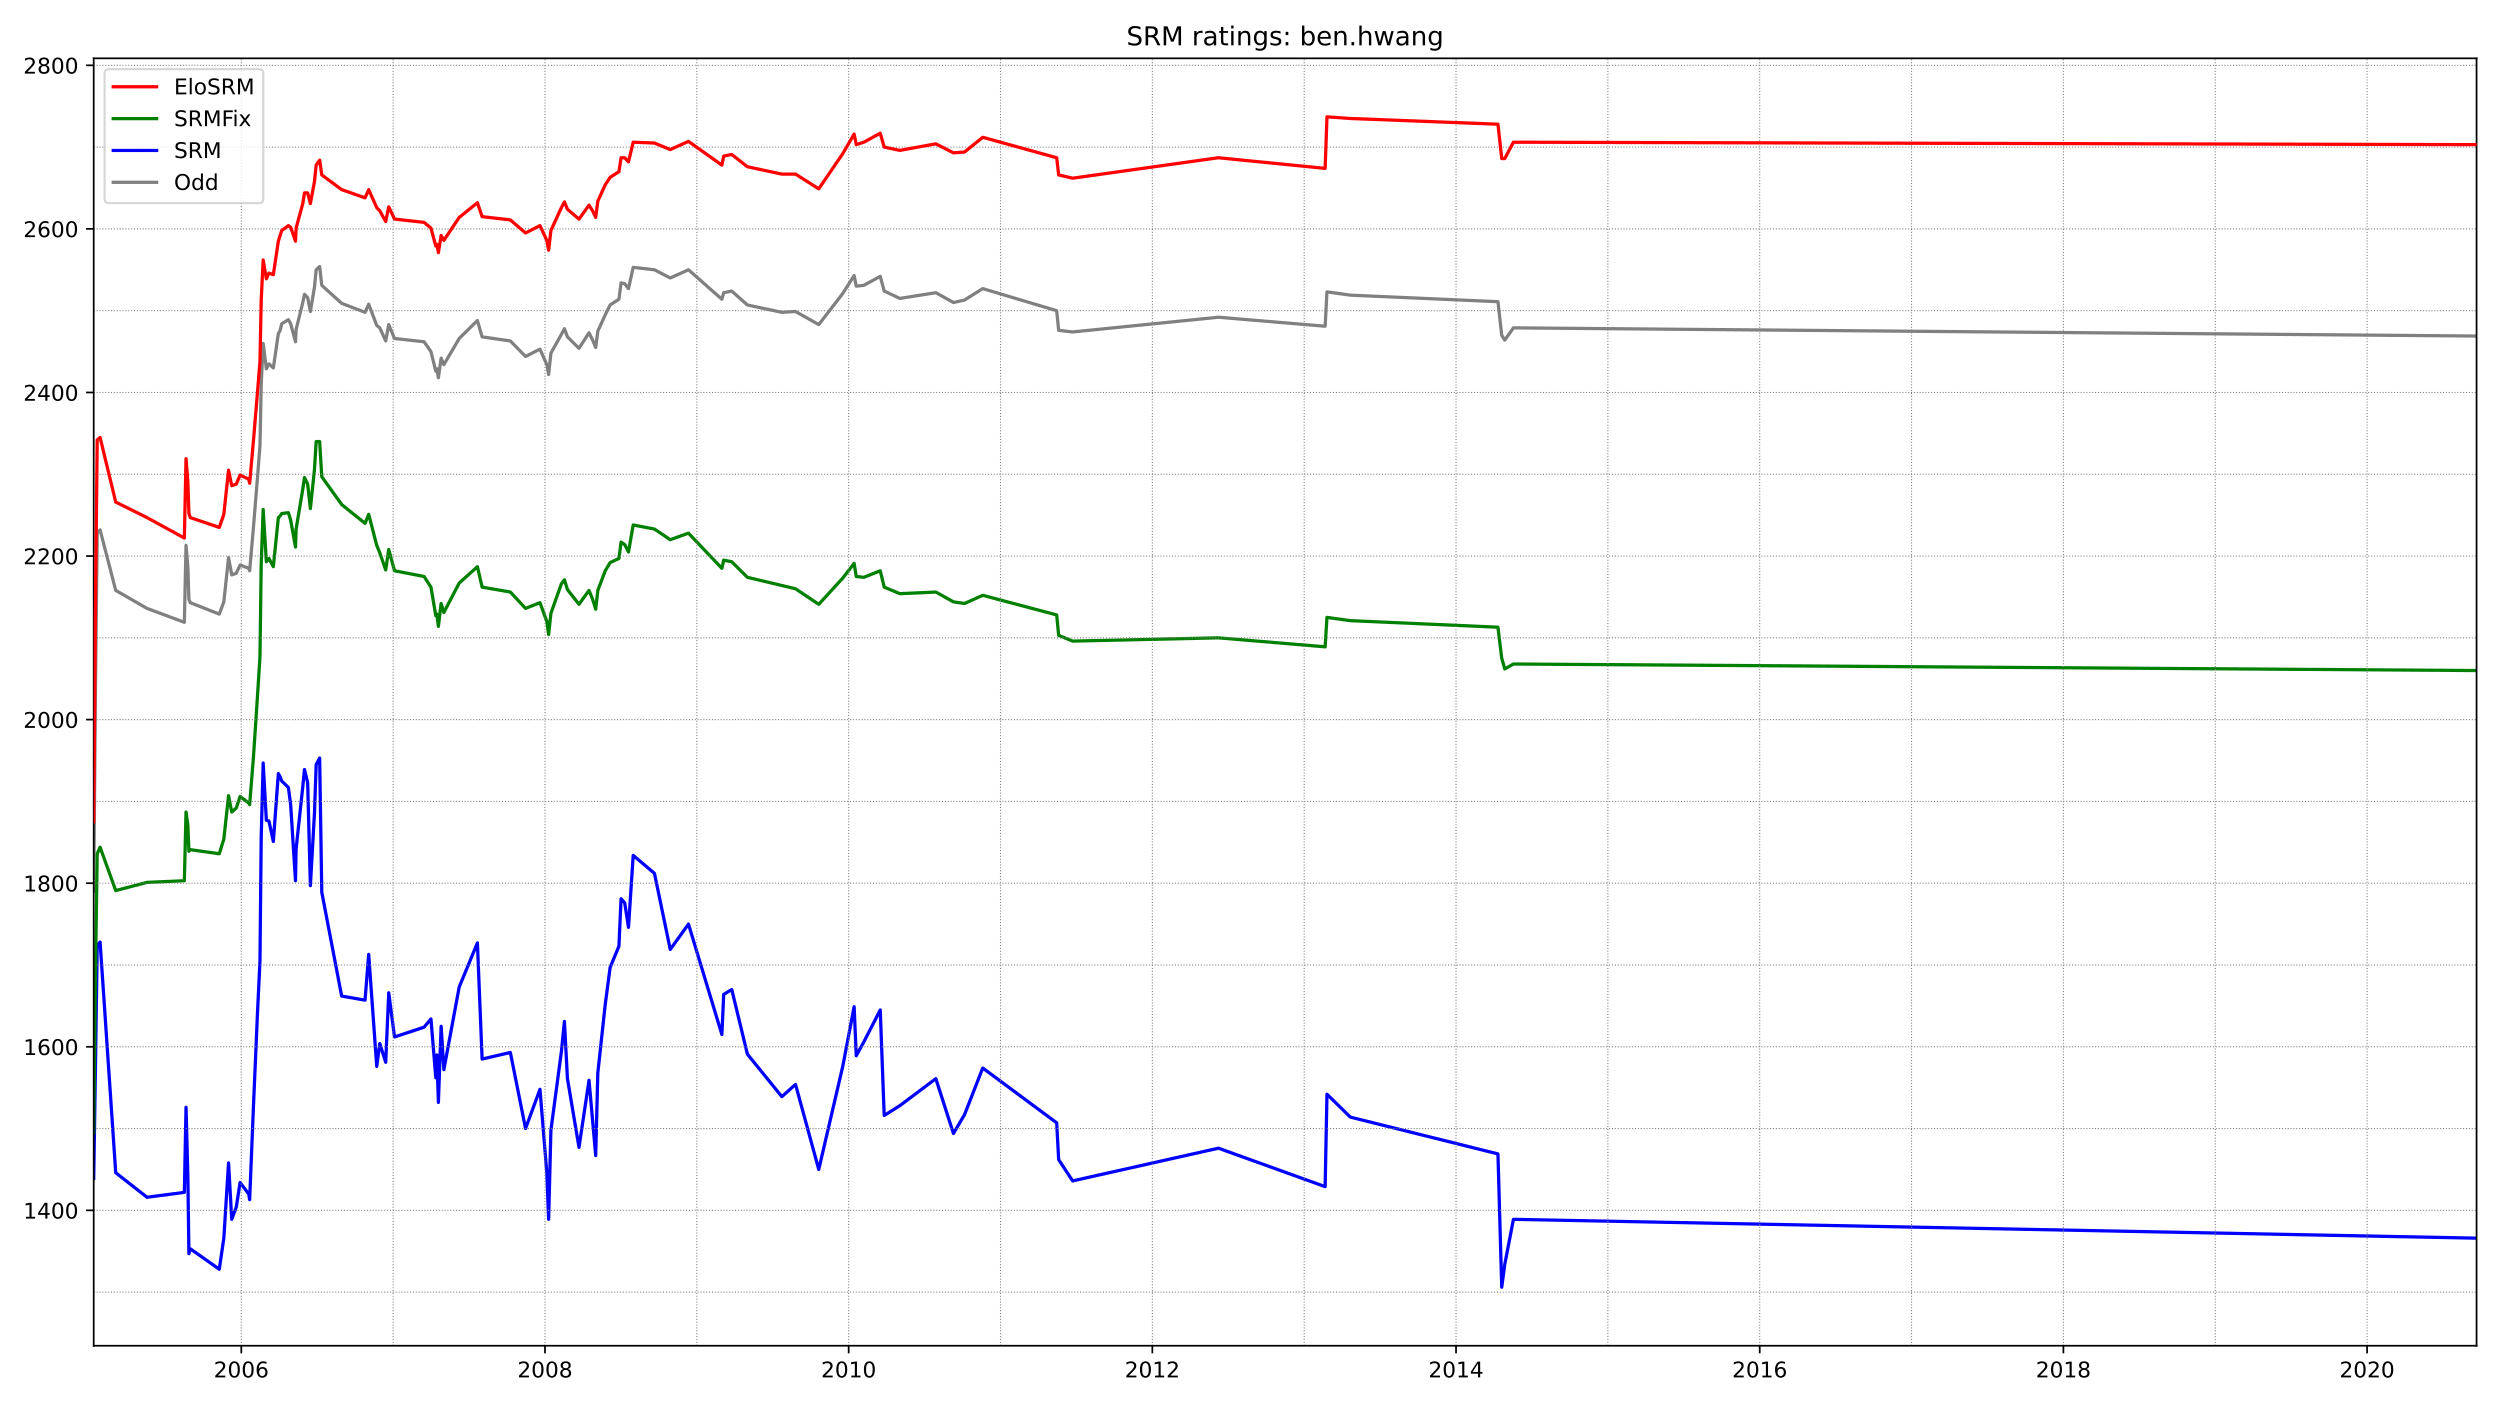 <?xml version="1.0" encoding="utf-8" standalone="no"?>
<!DOCTYPE svg PUBLIC "-//W3C//DTD SVG 1.1//EN"
  "http://www.w3.org/Graphics/SVG/1.1/DTD/svg11.dtd">
<!-- Created with matplotlib (https://matplotlib.org/) -->
<svg height="648pt" version="1.1" viewBox="0 0 1152 648" width="1152pt" xmlns="http://www.w3.org/2000/svg" xmlns:xlink="http://www.w3.org/1999/xlink">
 <defs>
  <style type="text/css">*{stroke-linecap:butt;stroke-linejoin:round;}</style>
 </defs>
 <g id="figure_1">
  <g id="patch_1">
   <path d="M 0 648 
L 1152 648 
L 1152 0 
L 0 0 
z
" style="fill:#ffffff;"/>
  </g>
  <g id="axes_1">
   <g id="patch_2">
    <path d="M 43.18 620.12 
L 1141.2 620.12 
L 1141.2 26.88 
L 43.18 26.88 
z
" style="fill:#ffffff;"/>
   </g>
   <g id="line2d_1">
    <path clip-path="url(#p2d13296768)" d="M 43.18 410.747 
L 43.95 321.05 
L 44.789 245.675 
L 46.119 244.168 
L 53.325 272.056 
L 67.739 280.348 
L 84.951 286.755 
L 85.721 251.328 
L 86.561 261.127 
L 87.05 276.202 
L 87.68 277.71 
L 101.044 282.986 
L 103.143 277.333 
L 105.312 256.981 
L 106.782 264.896 
L 108.881 264.142 
L 110.63 260.373 
L 114.618 261.881 
L 115.038 263.011 
L 116.787 243.037 
L 118.676 219.671 
L 119.796 205.349 
L 120.356 177.461 
L 121.265 158.24 
L 122.734 169.923 
L 123.924 167.662 
L 125.953 169.546 
L 128.262 153.718 
L 129.102 152.21 
L 129.801 149.195 
L 132.88 147.311 
L 133.93 149.195 
L 136.169 157.486 
L 136.448 151.833 
L 139.527 139.396 
L 140.297 135.627 
L 141.766 137.135 
L 143.025 143.542 
L 144.915 132.236 
L 145.684 124.321 
L 147.294 122.814 
L 148.273 131.482 
L 157.439 139.773 
L 168.214 143.919 
L 169.893 140.15 
L 173.602 149.949 
L 175.001 151.079 
L 177.73 157.109 
L 179.129 149.572 
L 181.788 155.979 
L 195.432 157.486 
L 198.581 162.009 
L 200.82 171.054 
L 201.309 169.923 
L 202.009 174.069 
L 203.269 165.024 
L 204.528 168.039 
L 211.595 155.979 
L 219.991 147.687 
L 222.16 155.225 
L 235.174 157.109 
L 242.171 164.27 
L 248.818 160.878 
L 251.967 168.039 
L 252.806 172.561 
L 253.856 162.763 
L 258.684 154.094 
L 260.083 151.456 
L 261.483 155.225 
L 266.8 160.501 
L 271.418 153.341 
L 273.097 156.733 
L 274.497 160.124 
L 275.476 152.587 
L 278.905 145.049 
L 281.144 140.527 
L 285.202 137.889 
L 286.182 130.351 
L 287.861 130.728 
L 289.61 132.989 
L 291.779 123.191 
L 301.575 124.321 
L 308.851 128.09 
L 317.248 124.321 
L 332.641 137.889 
L 333.48 134.874 
L 337.189 134.12 
L 344.396 140.527 
L 360.278 143.919 
L 366.576 143.542 
L 377.281 149.572 
L 388.336 135.251 
L 393.584 126.959 
L 394.563 131.859 
L 398.062 131.482 
L 405.618 127.336 
L 407.437 134.12 
L 414.644 137.512 
L 431.227 134.874 
L 439.343 139.396 
L 444.451 138.266 
L 452.847 132.989 
L 486.922 143.165 
L 487.832 152.21 
L 494.269 152.964 
L 561.439 146.18 
L 610.627 150.326 
L 611.466 134.497 
L 622.242 136.004 
L 690.251 139.019 
L 692 154.471 
L 693.4 156.733 
L 697.388 151.079 
L 1141.2 154.848 
" style="fill:none;stroke:#808080;stroke-linecap:square;stroke-width:1.5;"/>
   </g>
   <g id="line2d_2">
    <path clip-path="url(#p2d13296768)" d="M 43.18 543.03 
L 43.95 494.036 
L 44.789 435.621 
L 46.119 434.113 
L 53.325 540.392 
L 67.739 551.698 
L 84.951 549.437 
L 85.721 510.242 
L 86.561 541.899 
L 87.05 577.703 
L 87.68 575.441 
L 101.044 584.863 
L 103.143 570.542 
L 105.312 535.869 
L 106.782 561.874 
L 108.881 556.221 
L 110.63 544.914 
L 114.618 550.191 
L 115.038 552.829 
L 116.787 509.865 
L 118.676 466.147 
L 119.796 442.781 
L 120.356 386.25 
L 121.265 351.577 
L 122.734 377.959 
L 123.924 378.335 
L 125.953 387.757 
L 128.262 356.477 
L 129.102 357.984 
L 129.801 359.869 
L 132.88 362.884 
L 133.93 370.798 
L 136.169 405.847 
L 136.448 391.149 
L 139.527 362.507 
L 140.297 354.592 
L 141.766 360.622 
L 143.025 408.109 
L 144.915 374.567 
L 145.684 352.331 
L 147.294 349.316 
L 148.273 411.124 
L 157.439 458.987 
L 168.214 460.871 
L 169.893 439.766 
L 173.602 491.398 
L 175.001 480.846 
L 177.73 489.514 
L 179.129 457.479 
L 181.788 477.831 
L 195.432 473.308 
L 198.581 469.539 
L 200.82 496.674 
L 201.309 486.122 
L 202.009 507.981 
L 203.269 472.931 
L 204.528 492.906 
L 211.595 454.841 
L 219.991 434.49 
L 222.16 488.006 
L 235.174 484.991 
L 242.171 520.041 
L 248.818 501.951 
L 251.967 540.392 
L 252.806 561.874 
L 253.856 520.794 
L 258.684 484.614 
L 260.083 470.67 
L 261.483 497.051 
L 266.8 528.709 
L 271.418 497.805 
L 273.097 516.649 
L 274.497 532.478 
L 275.476 494.413 
L 278.905 462.756 
L 281.144 445.796 
L 285.202 435.997 
L 286.182 414.139 
L 287.861 416.023 
L 289.61 427.329 
L 291.779 394.164 
L 301.575 402.455 
L 308.851 437.505 
L 317.248 425.822 
L 332.641 476.7 
L 333.48 458.233 
L 337.189 455.972 
L 344.396 485.745 
L 360.278 505.343 
L 366.576 499.689 
L 377.281 538.884 
L 388.336 491.398 
L 393.584 463.886 
L 394.563 486.499 
L 398.062 480.092 
L 405.618 465.394 
L 407.437 514.011 
L 414.644 509.488 
L 431.227 497.051 
L 439.343 522.302 
L 444.451 513.634 
L 452.847 492.152 
L 486.922 517.403 
L 487.832 534.362 
L 494.269 544.161 
L 561.439 529.086 
L 610.627 546.799 
L 611.466 504.212 
L 622.242 514.764 
L 690.251 531.724 
L 692 593.155 
L 693.4 582.602 
L 697.388 561.874 
L 1141.2 570.542 
" style="fill:none;stroke:#0000ff;stroke-linecap:square;stroke-width:1.5;"/>
   </g>
   <g id="matplotlib.axis_1">
    <g id="xtick_1">
     <g id="line2d_3">
      <defs>
       <path d="M 0 0 
L 0 3.5 
" id="m9c9fd3ac9d" style="stroke:#000000;stroke-width:0.8;"/>
      </defs>
      <g>
       <use style="stroke:#000000;stroke-width:0.8;" x="111.19" xlink:href="#m9c9fd3ac9d" y="620.12"/>
      </g>
     </g>
     <g id="text_1">
      <!-- 2006 -->
      <g transform="translate(98.465 634.718)scale(0.1 -0.1)">
       <defs>
        <path d="M 19.188 8.297 
L 53.609 8.297 
L 53.609 0 
L 7.328 0 
L 7.328 8.297 
Q 12.938 14.109 22.625 23.891 
Q 32.328 33.688 34.812 36.531 
Q 39.547 41.844 41.422 45.531 
Q 43.312 49.219 43.312 52.781 
Q 43.312 58.594 39.234 62.25 
Q 35.156 65.922 28.609 65.922 
Q 23.969 65.922 18.812 64.312 
Q 13.672 62.703 7.812 59.422 
L 7.812 69.391 
Q 13.766 71.781 18.938 73 
Q 24.125 74.219 28.422 74.219 
Q 39.75 74.219 46.484 68.547 
Q 53.219 62.891 53.219 53.422 
Q 53.219 48.922 51.531 44.891 
Q 49.859 40.875 45.406 35.406 
Q 44.188 33.984 37.641 27.219 
Q 31.109 20.453 19.188 8.297 
z
" id="DejaVuSans-50"/>
        <path d="M 31.781 66.406 
Q 24.172 66.406 20.328 58.906 
Q 16.5 51.422 16.5 36.375 
Q 16.5 21.391 20.328 13.891 
Q 24.172 6.391 31.781 6.391 
Q 39.453 6.391 43.281 13.891 
Q 47.125 21.391 47.125 36.375 
Q 47.125 51.422 43.281 58.906 
Q 39.453 66.406 31.781 66.406 
z
M 31.781 74.219 
Q 44.047 74.219 50.516 64.516 
Q 56.984 54.828 56.984 36.375 
Q 56.984 17.969 50.516 8.266 
Q 44.047 -1.422 31.781 -1.422 
Q 19.531 -1.422 13.062 8.266 
Q 6.594 17.969 6.594 36.375 
Q 6.594 54.828 13.062 64.516 
Q 19.531 74.219 31.781 74.219 
z
" id="DejaVuSans-48"/>
        <path d="M 33.016 40.375 
Q 26.375 40.375 22.484 35.828 
Q 18.609 31.297 18.609 23.391 
Q 18.609 15.531 22.484 10.953 
Q 26.375 6.391 33.016 6.391 
Q 39.656 6.391 43.531 10.953 
Q 47.406 15.531 47.406 23.391 
Q 47.406 31.297 43.531 35.828 
Q 39.656 40.375 33.016 40.375 
z
M 52.594 71.297 
L 52.594 62.312 
Q 48.875 64.062 45.094 64.984 
Q 41.312 65.922 37.594 65.922 
Q 27.828 65.922 22.672 59.328 
Q 17.531 52.734 16.797 39.406 
Q 19.672 43.656 24.016 45.922 
Q 28.375 48.188 33.594 48.188 
Q 44.578 48.188 50.953 41.516 
Q 57.328 34.859 57.328 23.391 
Q 57.328 12.156 50.688 5.359 
Q 44.047 -1.422 33.016 -1.422 
Q 20.359 -1.422 13.672 8.266 
Q 6.984 17.969 6.984 36.375 
Q 6.984 53.656 15.188 63.938 
Q 23.391 74.219 37.203 74.219 
Q 40.922 74.219 44.703 73.484 
Q 48.484 72.75 52.594 71.297 
z
" id="DejaVuSans-54"/>
       </defs>
       <use xlink:href="#DejaVuSans-50"/>
       <use x="63.623" xlink:href="#DejaVuSans-48"/>
       <use x="127.246" xlink:href="#DejaVuSans-48"/>
       <use x="190.869" xlink:href="#DejaVuSans-54"/>
      </g>
     </g>
    </g>
    <g id="xtick_2">
     <g id="line2d_4">
      <g>
       <use style="stroke:#000000;stroke-width:0.8;" x="251.127" xlink:href="#m9c9fd3ac9d" y="620.12"/>
      </g>
     </g>
     <g id="text_2">
      <!-- 2008 -->
      <g transform="translate(238.402 634.718)scale(0.1 -0.1)">
       <defs>
        <path d="M 31.781 34.625 
Q 24.75 34.625 20.719 30.859 
Q 16.703 27.094 16.703 20.516 
Q 16.703 13.922 20.719 10.156 
Q 24.75 6.391 31.781 6.391 
Q 38.812 6.391 42.859 10.172 
Q 46.922 13.969 46.922 20.516 
Q 46.922 27.094 42.891 30.859 
Q 38.875 34.625 31.781 34.625 
z
M 21.922 38.812 
Q 15.578 40.375 12.031 44.719 
Q 8.5 49.078 8.5 55.328 
Q 8.5 64.062 14.719 69.141 
Q 20.953 74.219 31.781 74.219 
Q 42.672 74.219 48.875 69.141 
Q 55.078 64.062 55.078 55.328 
Q 55.078 49.078 51.531 44.719 
Q 48 40.375 41.703 38.812 
Q 48.828 37.156 52.797 32.312 
Q 56.781 27.484 56.781 20.516 
Q 56.781 9.906 50.312 4.234 
Q 43.844 -1.422 31.781 -1.422 
Q 19.734 -1.422 13.25 4.234 
Q 6.781 9.906 6.781 20.516 
Q 6.781 27.484 10.781 32.312 
Q 14.797 37.156 21.922 38.812 
z
M 18.312 54.391 
Q 18.312 48.734 21.844 45.562 
Q 25.391 42.391 31.781 42.391 
Q 38.141 42.391 41.719 45.562 
Q 45.312 48.734 45.312 54.391 
Q 45.312 60.062 41.719 63.234 
Q 38.141 66.406 31.781 66.406 
Q 25.391 66.406 21.844 63.234 
Q 18.312 60.062 18.312 54.391 
z
" id="DejaVuSans-56"/>
       </defs>
       <use xlink:href="#DejaVuSans-50"/>
       <use x="63.623" xlink:href="#DejaVuSans-48"/>
       <use x="127.246" xlink:href="#DejaVuSans-48"/>
       <use x="190.869" xlink:href="#DejaVuSans-56"/>
      </g>
     </g>
    </g>
    <g id="xtick_3">
     <g id="line2d_5">
      <g>
       <use style="stroke:#000000;stroke-width:0.8;" x="391.065" xlink:href="#m9c9fd3ac9d" y="620.12"/>
      </g>
     </g>
     <g id="text_3">
      <!-- 2010 -->
      <g transform="translate(378.34 634.718)scale(0.1 -0.1)">
       <defs>
        <path d="M 12.406 8.297 
L 28.516 8.297 
L 28.516 63.922 
L 10.984 60.406 
L 10.984 69.391 
L 28.422 72.906 
L 38.281 72.906 
L 38.281 8.297 
L 54.391 8.297 
L 54.391 0 
L 12.406 0 
z
" id="DejaVuSans-49"/>
       </defs>
       <use xlink:href="#DejaVuSans-50"/>
       <use x="63.623" xlink:href="#DejaVuSans-48"/>
       <use x="127.246" xlink:href="#DejaVuSans-49"/>
       <use x="190.869" xlink:href="#DejaVuSans-48"/>
      </g>
     </g>
    </g>
    <g id="xtick_4">
     <g id="line2d_6">
      <g>
       <use style="stroke:#000000;stroke-width:0.8;" x="531.002" xlink:href="#m9c9fd3ac9d" y="620.12"/>
      </g>
     </g>
     <g id="text_4">
      <!-- 2012 -->
      <g transform="translate(518.277 634.718)scale(0.1 -0.1)">
       <use xlink:href="#DejaVuSans-50"/>
       <use x="63.623" xlink:href="#DejaVuSans-48"/>
       <use x="127.246" xlink:href="#DejaVuSans-49"/>
       <use x="190.869" xlink:href="#DejaVuSans-50"/>
      </g>
     </g>
    </g>
    <g id="xtick_5">
     <g id="line2d_7">
      <g>
       <use style="stroke:#000000;stroke-width:0.8;" x="670.94" xlink:href="#m9c9fd3ac9d" y="620.12"/>
      </g>
     </g>
     <g id="text_5">
      <!-- 2014 -->
      <g transform="translate(658.215 634.718)scale(0.1 -0.1)">
       <defs>
        <path d="M 37.797 64.312 
L 12.891 25.391 
L 37.797 25.391 
z
M 35.203 72.906 
L 47.609 72.906 
L 47.609 25.391 
L 58.016 25.391 
L 58.016 17.188 
L 47.609 17.188 
L 47.609 0 
L 37.797 0 
L 37.797 17.188 
L 4.891 17.188 
L 4.891 26.703 
z
" id="DejaVuSans-52"/>
       </defs>
       <use xlink:href="#DejaVuSans-50"/>
       <use x="63.623" xlink:href="#DejaVuSans-48"/>
       <use x="127.246" xlink:href="#DejaVuSans-49"/>
       <use x="190.869" xlink:href="#DejaVuSans-52"/>
      </g>
     </g>
    </g>
    <g id="xtick_6">
     <g id="line2d_8">
      <g>
       <use style="stroke:#000000;stroke-width:0.8;" x="810.877" xlink:href="#m9c9fd3ac9d" y="620.12"/>
      </g>
     </g>
     <g id="text_6">
      <!-- 2016 -->
      <g transform="translate(798.152 634.718)scale(0.1 -0.1)">
       <use xlink:href="#DejaVuSans-50"/>
       <use x="63.623" xlink:href="#DejaVuSans-48"/>
       <use x="127.246" xlink:href="#DejaVuSans-49"/>
       <use x="190.869" xlink:href="#DejaVuSans-54"/>
      </g>
     </g>
    </g>
    <g id="xtick_7">
     <g id="line2d_9">
      <g>
       <use style="stroke:#000000;stroke-width:0.8;" x="950.815" xlink:href="#m9c9fd3ac9d" y="620.12"/>
      </g>
     </g>
     <g id="text_7">
      <!-- 2018 -->
      <g transform="translate(938.09 634.718)scale(0.1 -0.1)">
       <use xlink:href="#DejaVuSans-50"/>
       <use x="63.623" xlink:href="#DejaVuSans-48"/>
       <use x="127.246" xlink:href="#DejaVuSans-49"/>
       <use x="190.869" xlink:href="#DejaVuSans-56"/>
      </g>
     </g>
    </g>
    <g id="xtick_8">
     <g id="line2d_10">
      <g>
       <use style="stroke:#000000;stroke-width:0.8;" x="1090.753" xlink:href="#m9c9fd3ac9d" y="620.12"/>
      </g>
     </g>
     <g id="text_8">
      <!-- 2020 -->
      <g transform="translate(1078.028 634.718)scale(0.1 -0.1)">
       <use xlink:href="#DejaVuSans-50"/>
       <use x="63.623" xlink:href="#DejaVuSans-48"/>
       <use x="127.246" xlink:href="#DejaVuSans-50"/>
       <use x="190.869" xlink:href="#DejaVuSans-48"/>
      </g>
     </g>
    </g>
   </g>
   <g id="matplotlib.axis_2">
    <g id="ytick_1">
     <g id="line2d_11">
      <defs>
       <path d="M 0 0 
L -3.5 0 
" id="ma7351dd3d7" style="stroke:#000000;stroke-width:0.8;"/>
      </defs>
      <g>
       <use style="stroke:#000000;stroke-width:0.8;" x="43.18" xlink:href="#ma7351dd3d7" y="557.728"/>
      </g>
     </g>
     <g id="text_9">
      <!-- 1400 -->
      <g transform="translate(10.73 561.527)scale(0.1 -0.1)">
       <use xlink:href="#DejaVuSans-49"/>
       <use x="63.623" xlink:href="#DejaVuSans-52"/>
       <use x="127.246" xlink:href="#DejaVuSans-48"/>
       <use x="190.869" xlink:href="#DejaVuSans-48"/>
      </g>
     </g>
    </g>
    <g id="ytick_2">
     <g id="line2d_12">
      <g>
       <use style="stroke:#000000;stroke-width:0.8;" x="43.18" xlink:href="#ma7351dd3d7" y="482.353"/>
      </g>
     </g>
     <g id="text_10">
      <!-- 1600 -->
      <g transform="translate(10.73 486.152)scale(0.1 -0.1)">
       <use xlink:href="#DejaVuSans-49"/>
       <use x="63.623" xlink:href="#DejaVuSans-54"/>
       <use x="127.246" xlink:href="#DejaVuSans-48"/>
       <use x="190.869" xlink:href="#DejaVuSans-48"/>
      </g>
     </g>
    </g>
    <g id="ytick_3">
     <g id="line2d_13">
      <g>
       <use style="stroke:#000000;stroke-width:0.8;" x="43.18" xlink:href="#ma7351dd3d7" y="406.978"/>
      </g>
     </g>
     <g id="text_11">
      <!-- 1800 -->
      <g transform="translate(10.73 410.777)scale(0.1 -0.1)">
       <use xlink:href="#DejaVuSans-49"/>
       <use x="63.623" xlink:href="#DejaVuSans-56"/>
       <use x="127.246" xlink:href="#DejaVuSans-48"/>
       <use x="190.869" xlink:href="#DejaVuSans-48"/>
      </g>
     </g>
    </g>
    <g id="ytick_4">
     <g id="line2d_14">
      <g>
       <use style="stroke:#000000;stroke-width:0.8;" x="43.18" xlink:href="#ma7351dd3d7" y="331.603"/>
      </g>
     </g>
     <g id="text_12">
      <!-- 2000 -->
      <g transform="translate(10.73 335.402)scale(0.1 -0.1)">
       <use xlink:href="#DejaVuSans-50"/>
       <use x="63.623" xlink:href="#DejaVuSans-48"/>
       <use x="127.246" xlink:href="#DejaVuSans-48"/>
       <use x="190.869" xlink:href="#DejaVuSans-48"/>
      </g>
     </g>
    </g>
    <g id="ytick_5">
     <g id="line2d_15">
      <g>
       <use style="stroke:#000000;stroke-width:0.8;" x="43.18" xlink:href="#ma7351dd3d7" y="256.228"/>
      </g>
     </g>
     <g id="text_13">
      <!-- 2200 -->
      <g transform="translate(10.73 260.027)scale(0.1 -0.1)">
       <use xlink:href="#DejaVuSans-50"/>
       <use x="63.623" xlink:href="#DejaVuSans-50"/>
       <use x="127.246" xlink:href="#DejaVuSans-48"/>
       <use x="190.869" xlink:href="#DejaVuSans-48"/>
      </g>
     </g>
    </g>
    <g id="ytick_6">
     <g id="line2d_16">
      <g>
       <use style="stroke:#000000;stroke-width:0.8;" x="43.18" xlink:href="#ma7351dd3d7" y="180.853"/>
      </g>
     </g>
     <g id="text_14">
      <!-- 2400 -->
      <g transform="translate(10.73 184.652)scale(0.1 -0.1)">
       <use xlink:href="#DejaVuSans-50"/>
       <use x="63.623" xlink:href="#DejaVuSans-52"/>
       <use x="127.246" xlink:href="#DejaVuSans-48"/>
       <use x="190.869" xlink:href="#DejaVuSans-48"/>
      </g>
     </g>
    </g>
    <g id="ytick_7">
     <g id="line2d_17">
      <g>
       <use style="stroke:#000000;stroke-width:0.8;" x="43.18" xlink:href="#ma7351dd3d7" y="105.477"/>
      </g>
     </g>
     <g id="text_15">
      <!-- 2600 -->
      <g transform="translate(10.73 109.277)scale(0.1 -0.1)">
       <use xlink:href="#DejaVuSans-50"/>
       <use x="63.623" xlink:href="#DejaVuSans-54"/>
       <use x="127.246" xlink:href="#DejaVuSans-48"/>
       <use x="190.869" xlink:href="#DejaVuSans-48"/>
      </g>
     </g>
    </g>
    <g id="ytick_8">
     <g id="line2d_18">
      <g>
       <use style="stroke:#000000;stroke-width:0.8;" x="43.18" xlink:href="#ma7351dd3d7" y="30.102"/>
      </g>
     </g>
     <g id="text_16">
      <!-- 2800 -->
      <g transform="translate(10.73 33.902)scale(0.1 -0.1)">
       <use xlink:href="#DejaVuSans-50"/>
       <use x="63.623" xlink:href="#DejaVuSans-56"/>
       <use x="127.246" xlink:href="#DejaVuSans-48"/>
       <use x="190.869" xlink:href="#DejaVuSans-48"/>
      </g>
     </g>
    </g>
   </g>
   <g id="line2d_19">
    <path clip-path="url(#p2d13296768)" d="M 43.18 521.925 
L 43.95 451.449 
L 44.789 393.41 
L 46.119 390.395 
L 53.325 410.37 
L 67.739 406.601 
L 84.951 405.847 
L 85.721 374.19 
L 86.561 380.22 
L 87.05 392.28 
L 87.68 391.526 
L 101.044 393.41 
L 103.143 386.627 
L 105.312 366.652 
L 106.782 374.19 
L 108.881 372.305 
L 110.63 367.029 
L 114.618 370.044 
L 115.038 370.798 
L 116.787 348.939 
L 118.676 320.297 
L 119.796 302.583 
L 120.356 260.373 
L 121.265 234.746 
L 122.734 258.866 
L 123.924 257.358 
L 125.953 261.127 
L 128.262 238.515 
L 129.102 237.761 
L 129.801 236.63 
L 132.88 236.253 
L 133.93 239.645 
L 136.169 252.082 
L 136.448 243.791 
L 139.527 225.324 
L 140.297 220.048 
L 141.766 223.063 
L 143.025 234.369 
L 144.915 216.279 
L 145.684 203.465 
L 147.294 203.465 
L 148.273 219.671 
L 157.439 232.485 
L 168.214 241.153 
L 169.893 237.007 
L 173.602 251.328 
L 175.001 254.72 
L 177.73 262.635 
L 179.129 253.213 
L 181.788 263.011 
L 195.432 265.65 
L 198.581 270.549 
L 200.82 283.74 
L 201.309 282.986 
L 202.009 288.639 
L 203.269 278.086 
L 204.528 282.232 
L 211.595 268.665 
L 219.991 261.127 
L 222.16 270.549 
L 235.174 272.81 
L 242.171 280.348 
L 248.818 277.71 
L 251.967 286.378 
L 252.806 292.408 
L 253.856 282.609 
L 258.684 269.041 
L 260.083 267.157 
L 261.483 271.68 
L 266.8 278.463 
L 271.418 272.056 
L 273.097 276.202 
L 274.497 280.725 
L 275.476 272.056 
L 278.905 263.011 
L 281.144 259.243 
L 285.202 257.358 
L 286.182 249.821 
L 287.861 250.951 
L 289.61 254.343 
L 291.779 241.906 
L 301.575 243.791 
L 308.851 248.69 
L 317.248 245.675 
L 332.641 261.881 
L 333.48 258.112 
L 337.189 258.866 
L 344.396 266.026 
L 360.278 269.795 
L 366.576 271.303 
L 377.281 278.463 
L 388.336 266.403 
L 393.584 259.62 
L 394.563 265.65 
L 398.062 266.026 
L 405.618 263.011 
L 407.437 270.549 
L 414.644 273.564 
L 431.227 272.81 
L 439.343 277.333 
L 444.451 278.086 
L 452.847 274.318 
L 486.922 283.363 
L 487.832 292.785 
L 494.269 295.423 
L 561.439 293.915 
L 610.627 298.061 
L 611.466 284.493 
L 622.242 286.001 
L 690.251 289.016 
L 692 303.337 
L 693.4 308.237 
L 697.388 305.975 
L 1141.2 308.99 
" style="fill:none;stroke:#008000;stroke-linecap:square;stroke-width:1.5;"/>
   </g>
   <g id="line2d_20">
    <path clip-path="url(#p2d13296768)" d="M 43.18 595.416 
L 1141.2 595.416 
" style="fill:none;stroke:#808080;stroke-dasharray:0.5,0.825;stroke-dashoffset:0;stroke-width:0.5;"/>
   </g>
   <g id="line2d_21">
    <path clip-path="url(#p2d13296768)" d="M 43.18 557.728 
L 1141.2 557.728 
" style="fill:none;stroke:#808080;stroke-dasharray:0.5,0.825;stroke-dashoffset:0;stroke-width:0.5;"/>
   </g>
   <g id="line2d_22">
    <path clip-path="url(#p2d13296768)" d="M 43.18 520.041 
L 1141.2 520.041 
" style="fill:none;stroke:#808080;stroke-dasharray:0.5,0.825;stroke-dashoffset:0;stroke-width:0.5;"/>
   </g>
   <g id="line2d_23">
    <path clip-path="url(#p2d13296768)" d="M 43.18 482.353 
L 1141.2 482.353 
" style="fill:none;stroke:#808080;stroke-dasharray:0.5,0.825;stroke-dashoffset:0;stroke-width:0.5;"/>
   </g>
   <g id="line2d_24">
    <path clip-path="url(#p2d13296768)" d="M 43.18 444.666 
L 1141.2 444.666 
" style="fill:none;stroke:#808080;stroke-dasharray:0.5,0.825;stroke-dashoffset:0;stroke-width:0.5;"/>
   </g>
   <g id="line2d_25">
    <path clip-path="url(#p2d13296768)" d="M 43.18 406.978 
L 1141.2 406.978 
" style="fill:none;stroke:#808080;stroke-dasharray:0.5,0.825;stroke-dashoffset:0;stroke-width:0.5;"/>
   </g>
   <g id="line2d_26">
    <path clip-path="url(#p2d13296768)" d="M 43.18 369.29 
L 1141.2 369.29 
" style="fill:none;stroke:#808080;stroke-dasharray:0.5,0.825;stroke-dashoffset:0;stroke-width:0.5;"/>
   </g>
   <g id="line2d_27">
    <path clip-path="url(#p2d13296768)" d="M 43.18 331.603 
L 1141.2 331.603 
" style="fill:none;stroke:#808080;stroke-dasharray:0.5,0.825;stroke-dashoffset:0;stroke-width:0.5;"/>
   </g>
   <g id="line2d_28">
    <path clip-path="url(#p2d13296768)" d="M 43.18 293.915 
L 1141.2 293.915 
" style="fill:none;stroke:#808080;stroke-dasharray:0.5,0.825;stroke-dashoffset:0;stroke-width:0.5;"/>
   </g>
   <g id="line2d_29">
    <path clip-path="url(#p2d13296768)" d="M 43.18 256.228 
L 1141.2 256.228 
" style="fill:none;stroke:#808080;stroke-dasharray:0.5,0.825;stroke-dashoffset:0;stroke-width:0.5;"/>
   </g>
   <g id="line2d_30">
    <path clip-path="url(#p2d13296768)" d="M 43.18 218.54 
L 1141.2 218.54 
" style="fill:none;stroke:#808080;stroke-dasharray:0.5,0.825;stroke-dashoffset:0;stroke-width:0.5;"/>
   </g>
   <g id="line2d_31">
    <path clip-path="url(#p2d13296768)" d="M 43.18 180.853 
L 1141.2 180.853 
" style="fill:none;stroke:#808080;stroke-dasharray:0.5,0.825;stroke-dashoffset:0;stroke-width:0.5;"/>
   </g>
   <g id="line2d_32">
    <path clip-path="url(#p2d13296768)" d="M 43.18 143.165 
L 1141.2 143.165 
" style="fill:none;stroke:#808080;stroke-dasharray:0.5,0.825;stroke-dashoffset:0;stroke-width:0.5;"/>
   </g>
   <g id="line2d_33">
    <path clip-path="url(#p2d13296768)" d="M 43.18 105.477 
L 1141.2 105.477 
" style="fill:none;stroke:#808080;stroke-dasharray:0.5,0.825;stroke-dashoffset:0;stroke-width:0.5;"/>
   </g>
   <g id="line2d_34">
    <path clip-path="url(#p2d13296768)" d="M 43.18 67.79 
L 1141.2 67.79 
" style="fill:none;stroke:#808080;stroke-dasharray:0.5,0.825;stroke-dashoffset:0;stroke-width:0.5;"/>
   </g>
   <g id="line2d_35">
    <path clip-path="url(#p2d13296768)" d="M 43.18 30.102 
L 1141.2 30.102 
" style="fill:none;stroke:#808080;stroke-dasharray:0.5,0.825;stroke-dashoffset:0;stroke-width:0.5;"/>
   </g>
   <g id="line2d_36">
    <path clip-path="url(#p2d13296768)" d="M 111.19 620.12 
L 111.19 26.88 
" style="fill:none;stroke:#808080;stroke-dasharray:0.5,0.825;stroke-dashoffset:0;stroke-width:0.5;"/>
   </g>
   <g id="line2d_37">
    <path clip-path="url(#p2d13296768)" d="M 181.158 620.12 
L 181.158 26.88 
" style="fill:none;stroke:#808080;stroke-dasharray:0.5,0.825;stroke-dashoffset:0;stroke-width:0.5;"/>
   </g>
   <g id="line2d_38">
    <path clip-path="url(#p2d13296768)" d="M 251.127 620.12 
L 251.127 26.88 
" style="fill:none;stroke:#808080;stroke-dasharray:0.5,0.825;stroke-dashoffset:0;stroke-width:0.5;"/>
   </g>
   <g id="line2d_39">
    <path clip-path="url(#p2d13296768)" d="M 321.096 620.12 
L 321.096 26.88 
" style="fill:none;stroke:#808080;stroke-dasharray:0.5,0.825;stroke-dashoffset:0;stroke-width:0.5;"/>
   </g>
   <g id="line2d_40">
    <path clip-path="url(#p2d13296768)" d="M 391.065 620.12 
L 391.065 26.88 
" style="fill:none;stroke:#808080;stroke-dasharray:0.5,0.825;stroke-dashoffset:0;stroke-width:0.5;"/>
   </g>
   <g id="line2d_41">
    <path clip-path="url(#p2d13296768)" d="M 461.034 620.12 
L 461.034 26.88 
" style="fill:none;stroke:#808080;stroke-dasharray:0.5,0.825;stroke-dashoffset:0;stroke-width:0.5;"/>
   </g>
   <g id="line2d_42">
    <path clip-path="url(#p2d13296768)" d="M 531.002 620.12 
L 531.002 26.88 
" style="fill:none;stroke:#808080;stroke-dasharray:0.5,0.825;stroke-dashoffset:0;stroke-width:0.5;"/>
   </g>
   <g id="line2d_43">
    <path clip-path="url(#p2d13296768)" d="M 600.971 620.12 
L 600.971 26.88 
" style="fill:none;stroke:#808080;stroke-dasharray:0.5,0.825;stroke-dashoffset:0;stroke-width:0.5;"/>
   </g>
   <g id="line2d_44">
    <path clip-path="url(#p2d13296768)" d="M 670.94 620.12 
L 670.94 26.88 
" style="fill:none;stroke:#808080;stroke-dasharray:0.5,0.825;stroke-dashoffset:0;stroke-width:0.5;"/>
   </g>
   <g id="line2d_45">
    <path clip-path="url(#p2d13296768)" d="M 740.909 620.12 
L 740.909 26.88 
" style="fill:none;stroke:#808080;stroke-dasharray:0.5,0.825;stroke-dashoffset:0;stroke-width:0.5;"/>
   </g>
   <g id="line2d_46">
    <path clip-path="url(#p2d13296768)" d="M 810.877 620.12 
L 810.877 26.88 
" style="fill:none;stroke:#808080;stroke-dasharray:0.5,0.825;stroke-dashoffset:0;stroke-width:0.5;"/>
   </g>
   <g id="line2d_47">
    <path clip-path="url(#p2d13296768)" d="M 880.846 620.12 
L 880.846 26.88 
" style="fill:none;stroke:#808080;stroke-dasharray:0.5,0.825;stroke-dashoffset:0;stroke-width:0.5;"/>
   </g>
   <g id="line2d_48">
    <path clip-path="url(#p2d13296768)" d="M 950.815 620.12 
L 950.815 26.88 
" style="fill:none;stroke:#808080;stroke-dasharray:0.5,0.825;stroke-dashoffset:0;stroke-width:0.5;"/>
   </g>
   <g id="line2d_49">
    <path clip-path="url(#p2d13296768)" d="M 1020.784 620.12 
L 1020.784 26.88 
" style="fill:none;stroke:#808080;stroke-dasharray:0.5,0.825;stroke-dashoffset:0;stroke-width:0.5;"/>
   </g>
   <g id="line2d_50">
    <path clip-path="url(#p2d13296768)" d="M 1090.753 620.12 
L 1090.753 26.88 
" style="fill:none;stroke:#808080;stroke-dasharray:0.5,0.825;stroke-dashoffset:0;stroke-width:0.5;"/>
   </g>
   <g id="patch_3">
    <path d="M 43.18 620.12 
L 43.18 26.88 
" style="fill:none;stroke:#000000;stroke-linecap:square;stroke-linejoin:miter;stroke-width:0.8;"/>
   </g>
   <g id="patch_4">
    <path d="M 1141.2 620.12 
L 1141.2 26.88 
" style="fill:none;stroke:#000000;stroke-linecap:square;stroke-linejoin:miter;stroke-width:0.8;"/>
   </g>
   <g id="patch_5">
    <path d="M 43.18 620.12 
L 1141.2 620.12 
" style="fill:none;stroke:#000000;stroke-linecap:square;stroke-linejoin:miter;stroke-width:0.8;"/>
   </g>
   <g id="patch_6">
    <path d="M 43.18 26.88 
L 1141.2 26.88 
" style="fill:none;stroke:#000000;stroke-linecap:square;stroke-linejoin:miter;stroke-width:0.8;"/>
   </g>
   <g id="line2d_51">
    <path clip-path="url(#p2d13296768)" d="M 43.18 378.712 
L 43.95 283.363 
L 44.789 202.711 
L 46.119 201.581 
L 53.325 231.354 
L 67.739 238.515 
L 84.951 247.936 
L 85.721 211.379 
L 86.561 221.932 
L 87.05 236.63 
L 87.68 238.515 
L 101.044 243.037 
L 103.143 237.007 
L 105.312 216.656 
L 106.782 223.816 
L 108.881 223.063 
L 110.63 218.917 
L 114.618 220.801 
L 115.038 222.686 
L 116.787 203.088 
L 118.676 180.476 
L 119.796 166.531 
L 120.356 138.642 
L 121.265 119.799 
L 122.734 128.467 
L 123.924 125.829 
L 125.953 126.582 
L 128.262 111.131 
L 129.102 108.492 
L 129.801 106.231 
L 132.88 103.97 
L 133.93 104.724 
L 136.169 111.131 
L 136.448 105.101 
L 139.527 93.794 
L 140.297 88.895 
L 141.766 88.895 
L 143.025 93.794 
L 144.915 83.619 
L 145.684 76.081 
L 147.294 73.82 
L 148.273 80.604 
L 157.439 87.387 
L 168.214 91.156 
L 169.893 87.387 
L 173.602 95.679 
L 175.001 97.186 
L 177.73 102.086 
L 179.129 95.302 
L 181.788 100.955 
L 195.432 102.462 
L 198.581 105.101 
L 200.82 113.392 
L 201.309 112.638 
L 202.009 116.407 
L 203.269 108.492 
L 204.528 110.754 
L 211.595 100.201 
L 219.991 93.417 
L 222.16 99.824 
L 235.174 101.332 
L 242.171 107.362 
L 248.818 103.97 
L 251.967 110.754 
L 252.806 115.276 
L 253.856 106.231 
L 258.684 95.679 
L 260.083 93.041 
L 261.483 96.432 
L 266.8 100.955 
L 271.418 94.548 
L 273.097 97.186 
L 274.497 100.201 
L 275.476 92.664 
L 278.905 85.126 
L 281.144 81.734 
L 285.202 79.096 
L 286.182 72.689 
L 287.861 72.689 
L 289.61 74.574 
L 291.779 65.529 
L 301.575 65.905 
L 308.851 68.92 
L 317.248 65.152 
L 332.641 76.081 
L 333.48 71.935 
L 337.189 71.182 
L 344.396 76.835 
L 360.278 80.227 
L 366.576 80.227 
L 377.281 87.011 
L 388.336 70.805 
L 393.584 61.76 
L 394.563 66.659 
L 398.062 65.529 
L 405.618 61.383 
L 407.437 67.79 
L 414.644 69.297 
L 431.227 66.282 
L 439.343 70.428 
L 444.451 70.051 
L 452.847 63.267 
L 486.922 72.689 
L 487.832 80.604 
L 494.269 82.111 
L 561.439 72.689 
L 610.627 77.589 
L 611.466 53.845 
L 622.242 54.599 
L 690.251 57.237 
L 692 73.066 
L 693.4 73.066 
L 697.388 65.529 
L 1141.2 66.659 
" style="fill:none;stroke:#ff0000;stroke-linecap:square;stroke-width:1.5;"/>
   </g>
   <g id="text_17">
    <!-- SRM ratings: ben.hwang -->
    <g transform="translate(519.092 20.88)scale(0.12 -0.12)">
     <defs>
      <path d="M 53.516 70.516 
L 53.516 60.891 
Q 47.906 63.578 42.922 64.891 
Q 37.938 66.219 33.297 66.219 
Q 25.25 66.219 20.875 63.094 
Q 16.5 59.969 16.5 54.203 
Q 16.5 49.359 19.406 46.891 
Q 22.312 44.438 30.422 42.922 
L 36.375 41.703 
Q 47.406 39.594 52.656 34.297 
Q 57.906 29 57.906 20.125 
Q 57.906 9.516 50.797 4.047 
Q 43.703 -1.422 29.984 -1.422 
Q 24.812 -1.422 18.969 -0.25 
Q 13.141 0.922 6.891 3.219 
L 6.891 13.375 
Q 12.891 10.016 18.656 8.297 
Q 24.422 6.594 29.984 6.594 
Q 38.422 6.594 43.016 9.906 
Q 47.609 13.234 47.609 19.391 
Q 47.609 24.75 44.312 27.781 
Q 41.016 30.812 33.5 32.328 
L 27.484 33.5 
Q 16.453 35.688 11.516 40.375 
Q 6.594 45.062 6.594 53.422 
Q 6.594 63.094 13.406 68.656 
Q 20.219 74.219 32.172 74.219 
Q 37.312 74.219 42.625 73.281 
Q 47.953 72.359 53.516 70.516 
z
" id="DejaVuSans-83"/>
      <path d="M 44.391 34.188 
Q 47.562 33.109 50.562 29.594 
Q 53.562 26.078 56.594 19.922 
L 66.609 0 
L 56 0 
L 46.688 18.703 
Q 43.062 26.031 39.672 28.422 
Q 36.281 30.812 30.422 30.812 
L 19.672 30.812 
L 19.672 0 
L 9.812 0 
L 9.812 72.906 
L 32.078 72.906 
Q 44.578 72.906 50.734 67.672 
Q 56.891 62.453 56.891 51.906 
Q 56.891 45.016 53.688 40.469 
Q 50.484 35.938 44.391 34.188 
z
M 19.672 64.797 
L 19.672 38.922 
L 32.078 38.922 
Q 39.203 38.922 42.844 42.219 
Q 46.484 45.516 46.484 51.906 
Q 46.484 58.297 42.844 61.547 
Q 39.203 64.797 32.078 64.797 
z
" id="DejaVuSans-82"/>
      <path d="M 9.812 72.906 
L 24.516 72.906 
L 43.109 23.297 
L 61.812 72.906 
L 76.516 72.906 
L 76.516 0 
L 66.891 0 
L 66.891 64.016 
L 48.094 14.016 
L 38.188 14.016 
L 19.391 64.016 
L 19.391 0 
L 9.812 0 
z
" id="DejaVuSans-77"/>
      <path id="DejaVuSans-32"/>
      <path d="M 41.109 46.297 
Q 39.594 47.172 37.812 47.578 
Q 36.031 48 33.891 48 
Q 26.266 48 22.188 43.047 
Q 18.109 38.094 18.109 28.812 
L 18.109 0 
L 9.078 0 
L 9.078 54.688 
L 18.109 54.688 
L 18.109 46.188 
Q 20.953 51.172 25.484 53.578 
Q 30.031 56 36.531 56 
Q 37.453 56 38.578 55.875 
Q 39.703 55.766 41.062 55.516 
z
" id="DejaVuSans-114"/>
      <path d="M 34.281 27.484 
Q 23.391 27.484 19.188 25 
Q 14.984 22.516 14.984 16.5 
Q 14.984 11.719 18.141 8.906 
Q 21.297 6.109 26.703 6.109 
Q 34.188 6.109 38.703 11.406 
Q 43.219 16.703 43.219 25.484 
L 43.219 27.484 
z
M 52.203 31.203 
L 52.203 0 
L 43.219 0 
L 43.219 8.297 
Q 40.141 3.328 35.547 0.953 
Q 30.953 -1.422 24.312 -1.422 
Q 15.922 -1.422 10.953 3.297 
Q 6 8.016 6 15.922 
Q 6 25.141 12.172 29.828 
Q 18.359 34.516 30.609 34.516 
L 43.219 34.516 
L 43.219 35.406 
Q 43.219 41.609 39.141 45 
Q 35.062 48.391 27.688 48.391 
Q 23 48.391 18.547 47.266 
Q 14.109 46.141 10.016 43.891 
L 10.016 52.203 
Q 14.938 54.109 19.578 55.047 
Q 24.219 56 28.609 56 
Q 40.484 56 46.344 49.844 
Q 52.203 43.703 52.203 31.203 
z
" id="DejaVuSans-97"/>
      <path d="M 18.312 70.219 
L 18.312 54.688 
L 36.812 54.688 
L 36.812 47.703 
L 18.312 47.703 
L 18.312 18.016 
Q 18.312 11.328 20.141 9.422 
Q 21.969 7.516 27.594 7.516 
L 36.812 7.516 
L 36.812 0 
L 27.594 0 
Q 17.188 0 13.234 3.875 
Q 9.281 7.766 9.281 18.016 
L 9.281 47.703 
L 2.688 47.703 
L 2.688 54.688 
L 9.281 54.688 
L 9.281 70.219 
z
" id="DejaVuSans-116"/>
      <path d="M 9.422 54.688 
L 18.406 54.688 
L 18.406 0 
L 9.422 0 
z
M 9.422 75.984 
L 18.406 75.984 
L 18.406 64.594 
L 9.422 64.594 
z
" id="DejaVuSans-105"/>
      <path d="M 54.891 33.016 
L 54.891 0 
L 45.906 0 
L 45.906 32.719 
Q 45.906 40.484 42.875 44.328 
Q 39.844 48.188 33.797 48.188 
Q 26.516 48.188 22.312 43.547 
Q 18.109 38.922 18.109 30.906 
L 18.109 0 
L 9.078 0 
L 9.078 54.688 
L 18.109 54.688 
L 18.109 46.188 
Q 21.344 51.125 25.703 53.562 
Q 30.078 56 35.797 56 
Q 45.219 56 50.047 50.172 
Q 54.891 44.344 54.891 33.016 
z
" id="DejaVuSans-110"/>
      <path d="M 45.406 27.984 
Q 45.406 37.75 41.375 43.109 
Q 37.359 48.484 30.078 48.484 
Q 22.859 48.484 18.828 43.109 
Q 14.797 37.75 14.797 27.984 
Q 14.797 18.266 18.828 12.891 
Q 22.859 7.516 30.078 7.516 
Q 37.359 7.516 41.375 12.891 
Q 45.406 18.266 45.406 27.984 
z
M 54.391 6.781 
Q 54.391 -7.172 48.188 -13.984 
Q 42 -20.797 29.203 -20.797 
Q 24.469 -20.797 20.266 -20.094 
Q 16.062 -19.391 12.109 -17.922 
L 12.109 -9.188 
Q 16.062 -11.328 19.922 -12.344 
Q 23.781 -13.375 27.781 -13.375 
Q 36.625 -13.375 41.016 -8.766 
Q 45.406 -4.156 45.406 5.172 
L 45.406 9.625 
Q 42.625 4.781 38.281 2.391 
Q 33.938 0 27.875 0 
Q 17.828 0 11.672 7.656 
Q 5.516 15.328 5.516 27.984 
Q 5.516 40.672 11.672 48.328 
Q 17.828 56 27.875 56 
Q 33.938 56 38.281 53.609 
Q 42.625 51.219 45.406 46.391 
L 45.406 54.688 
L 54.391 54.688 
z
" id="DejaVuSans-103"/>
      <path d="M 44.281 53.078 
L 44.281 44.578 
Q 40.484 46.531 36.375 47.5 
Q 32.281 48.484 27.875 48.484 
Q 21.188 48.484 17.844 46.438 
Q 14.5 44.391 14.5 40.281 
Q 14.5 37.156 16.891 35.375 
Q 19.281 33.594 26.516 31.984 
L 29.594 31.297 
Q 39.156 29.25 43.188 25.516 
Q 47.219 21.781 47.219 15.094 
Q 47.219 7.469 41.188 3.016 
Q 35.156 -1.422 24.609 -1.422 
Q 20.219 -1.422 15.453 -0.562 
Q 10.688 0.297 5.422 2 
L 5.422 11.281 
Q 10.406 8.688 15.234 7.391 
Q 20.062 6.109 24.812 6.109 
Q 31.156 6.109 34.562 8.281 
Q 37.984 10.453 37.984 14.406 
Q 37.984 18.062 35.516 20.016 
Q 33.062 21.969 24.703 23.781 
L 21.578 24.516 
Q 13.234 26.266 9.516 29.906 
Q 5.812 33.547 5.812 39.891 
Q 5.812 47.609 11.281 51.797 
Q 16.75 56 26.812 56 
Q 31.781 56 36.172 55.266 
Q 40.578 54.547 44.281 53.078 
z
" id="DejaVuSans-115"/>
      <path d="M 11.719 12.406 
L 22.016 12.406 
L 22.016 0 
L 11.719 0 
z
M 11.719 51.703 
L 22.016 51.703 
L 22.016 39.312 
L 11.719 39.312 
z
" id="DejaVuSans-58"/>
      <path d="M 48.688 27.297 
Q 48.688 37.203 44.609 42.844 
Q 40.531 48.484 33.406 48.484 
Q 26.266 48.484 22.188 42.844 
Q 18.109 37.203 18.109 27.297 
Q 18.109 17.391 22.188 11.75 
Q 26.266 6.109 33.406 6.109 
Q 40.531 6.109 44.609 11.75 
Q 48.688 17.391 48.688 27.297 
z
M 18.109 46.391 
Q 20.953 51.266 25.266 53.625 
Q 29.594 56 35.594 56 
Q 45.562 56 51.781 48.094 
Q 58.016 40.188 58.016 27.297 
Q 58.016 14.406 51.781 6.484 
Q 45.562 -1.422 35.594 -1.422 
Q 29.594 -1.422 25.266 0.953 
Q 20.953 3.328 18.109 8.203 
L 18.109 0 
L 9.078 0 
L 9.078 75.984 
L 18.109 75.984 
z
" id="DejaVuSans-98"/>
      <path d="M 56.203 29.594 
L 56.203 25.203 
L 14.891 25.203 
Q 15.484 15.922 20.484 11.062 
Q 25.484 6.203 34.422 6.203 
Q 39.594 6.203 44.453 7.469 
Q 49.312 8.734 54.109 11.281 
L 54.109 2.781 
Q 49.266 0.734 44.188 -0.344 
Q 39.109 -1.422 33.891 -1.422 
Q 20.797 -1.422 13.156 6.188 
Q 5.516 13.812 5.516 26.812 
Q 5.516 40.234 12.766 48.109 
Q 20.016 56 32.328 56 
Q 43.359 56 49.781 48.891 
Q 56.203 41.797 56.203 29.594 
z
M 47.219 32.234 
Q 47.125 39.594 43.094 43.984 
Q 39.062 48.391 32.422 48.391 
Q 24.906 48.391 20.391 44.141 
Q 15.875 39.891 15.188 32.172 
z
" id="DejaVuSans-101"/>
      <path d="M 10.688 12.406 
L 21 12.406 
L 21 0 
L 10.688 0 
z
" id="DejaVuSans-46"/>
      <path d="M 54.891 33.016 
L 54.891 0 
L 45.906 0 
L 45.906 32.719 
Q 45.906 40.484 42.875 44.328 
Q 39.844 48.188 33.797 48.188 
Q 26.516 48.188 22.312 43.547 
Q 18.109 38.922 18.109 30.906 
L 18.109 0 
L 9.078 0 
L 9.078 75.984 
L 18.109 75.984 
L 18.109 46.188 
Q 21.344 51.125 25.703 53.562 
Q 30.078 56 35.797 56 
Q 45.219 56 50.047 50.172 
Q 54.891 44.344 54.891 33.016 
z
" id="DejaVuSans-104"/>
      <path d="M 4.203 54.688 
L 13.188 54.688 
L 24.422 12.016 
L 35.594 54.688 
L 46.188 54.688 
L 57.422 12.016 
L 68.609 54.688 
L 77.594 54.688 
L 63.281 0 
L 52.688 0 
L 40.922 44.828 
L 29.109 0 
L 18.5 0 
z
" id="DejaVuSans-119"/>
     </defs>
     <use xlink:href="#DejaVuSans-83"/>
     <use x="63.477" xlink:href="#DejaVuSans-82"/>
     <use x="132.959" xlink:href="#DejaVuSans-77"/>
     <use x="219.238" xlink:href="#DejaVuSans-32"/>
     <use x="251.025" xlink:href="#DejaVuSans-114"/>
     <use x="292.139" xlink:href="#DejaVuSans-97"/>
     <use x="353.418" xlink:href="#DejaVuSans-116"/>
     <use x="392.627" xlink:href="#DejaVuSans-105"/>
     <use x="420.41" xlink:href="#DejaVuSans-110"/>
     <use x="483.789" xlink:href="#DejaVuSans-103"/>
     <use x="547.266" xlink:href="#DejaVuSans-115"/>
     <use x="599.365" xlink:href="#DejaVuSans-58"/>
     <use x="633.057" xlink:href="#DejaVuSans-32"/>
     <use x="664.844" xlink:href="#DejaVuSans-98"/>
     <use x="728.32" xlink:href="#DejaVuSans-101"/>
     <use x="789.844" xlink:href="#DejaVuSans-110"/>
     <use x="853.223" xlink:href="#DejaVuSans-46"/>
     <use x="885.01" xlink:href="#DejaVuSans-104"/>
     <use x="948.389" xlink:href="#DejaVuSans-119"/>
     <use x="1030.176" xlink:href="#DejaVuSans-97"/>
     <use x="1091.455" xlink:href="#DejaVuSans-110"/>
     <use x="1154.834" xlink:href="#DejaVuSans-103"/>
    </g>
   </g>
   <g id="legend_1">
    <g id="patch_7">
     <path d="M 50.18 93.593 
L 119.321 93.593 
Q 121.321 93.593 121.321 91.593 
L 121.321 33.88 
Q 121.321 31.88 119.321 31.88 
L 50.18 31.88 
Q 48.18 31.88 48.18 33.88 
L 48.18 91.593 
Q 48.18 93.593 50.18 93.593 
z
" style="fill:#ffffff;opacity:0.8;stroke:#cccccc;stroke-linejoin:miter;"/>
    </g>
    <g id="line2d_52">
     <path d="M 52.18 39.978 
L 72.18 39.978 
" style="fill:none;stroke:#ff0000;stroke-linecap:square;stroke-width:1.5;"/>
    </g>
    <g id="line2d_53"/>
    <g id="text_18">
     <!-- EloSRM -->
     <g transform="translate(80.18 43.478)scale(0.1 -0.1)">
      <defs>
       <path d="M 9.812 72.906 
L 55.906 72.906 
L 55.906 64.594 
L 19.672 64.594 
L 19.672 43.016 
L 54.391 43.016 
L 54.391 34.719 
L 19.672 34.719 
L 19.672 8.297 
L 56.781 8.297 
L 56.781 0 
L 9.812 0 
z
" id="DejaVuSans-69"/>
       <path d="M 9.422 75.984 
L 18.406 75.984 
L 18.406 0 
L 9.422 0 
z
" id="DejaVuSans-108"/>
       <path d="M 30.609 48.391 
Q 23.391 48.391 19.188 42.75 
Q 14.984 37.109 14.984 27.297 
Q 14.984 17.484 19.156 11.844 
Q 23.344 6.203 30.609 6.203 
Q 37.797 6.203 41.984 11.859 
Q 46.188 17.531 46.188 27.297 
Q 46.188 37.016 41.984 42.703 
Q 37.797 48.391 30.609 48.391 
z
M 30.609 56 
Q 42.328 56 49.016 48.375 
Q 55.719 40.766 55.719 27.297 
Q 55.719 13.875 49.016 6.219 
Q 42.328 -1.422 30.609 -1.422 
Q 18.844 -1.422 12.172 6.219 
Q 5.516 13.875 5.516 27.297 
Q 5.516 40.766 12.172 48.375 
Q 18.844 56 30.609 56 
z
" id="DejaVuSans-111"/>
      </defs>
      <use xlink:href="#DejaVuSans-69"/>
      <use x="63.184" xlink:href="#DejaVuSans-108"/>
      <use x="90.967" xlink:href="#DejaVuSans-111"/>
      <use x="152.148" xlink:href="#DejaVuSans-83"/>
      <use x="215.625" xlink:href="#DejaVuSans-82"/>
      <use x="285.107" xlink:href="#DejaVuSans-77"/>
     </g>
    </g>
    <g id="line2d_54">
     <path d="M 52.18 54.657 
L 72.18 54.657 
" style="fill:none;stroke:#008000;stroke-linecap:square;stroke-width:1.5;"/>
    </g>
    <g id="line2d_55"/>
    <g id="text_19">
     <!-- SRMFix -->
     <g transform="translate(80.18 58.157)scale(0.1 -0.1)">
      <defs>
       <path d="M 9.812 72.906 
L 51.703 72.906 
L 51.703 64.594 
L 19.672 64.594 
L 19.672 43.109 
L 48.578 43.109 
L 48.578 34.812 
L 19.672 34.812 
L 19.672 0 
L 9.812 0 
z
" id="DejaVuSans-70"/>
       <path d="M 54.891 54.688 
L 35.109 28.078 
L 55.906 0 
L 45.312 0 
L 29.391 21.484 
L 13.484 0 
L 2.875 0 
L 24.125 28.609 
L 4.688 54.688 
L 15.281 54.688 
L 29.781 35.203 
L 44.281 54.688 
z
" id="DejaVuSans-120"/>
      </defs>
      <use xlink:href="#DejaVuSans-83"/>
      <use x="63.477" xlink:href="#DejaVuSans-82"/>
      <use x="132.959" xlink:href="#DejaVuSans-77"/>
      <use x="219.238" xlink:href="#DejaVuSans-70"/>
      <use x="269.508" xlink:href="#DejaVuSans-105"/>
      <use x="297.291" xlink:href="#DejaVuSans-120"/>
     </g>
    </g>
    <g id="line2d_56">
     <path d="M 52.18 69.335 
L 72.18 69.335 
" style="fill:none;stroke:#0000ff;stroke-linecap:square;stroke-width:1.5;"/>
    </g>
    <g id="line2d_57"/>
    <g id="text_20">
     <!-- SRM -->
     <g transform="translate(80.18 72.835)scale(0.1 -0.1)">
      <use xlink:href="#DejaVuSans-83"/>
      <use x="63.477" xlink:href="#DejaVuSans-82"/>
      <use x="132.959" xlink:href="#DejaVuSans-77"/>
     </g>
    </g>
    <g id="line2d_58">
     <path d="M 52.18 84.013 
L 72.18 84.013 
" style="fill:none;stroke:#808080;stroke-linecap:square;stroke-width:1.5;"/>
    </g>
    <g id="line2d_59"/>
    <g id="text_21">
     <!-- Odd -->
     <g transform="translate(80.18 87.513)scale(0.1 -0.1)">
      <defs>
       <path d="M 39.406 66.219 
Q 28.656 66.219 22.328 58.203 
Q 16.016 50.203 16.016 36.375 
Q 16.016 22.609 22.328 14.594 
Q 28.656 6.594 39.406 6.594 
Q 50.141 6.594 56.422 14.594 
Q 62.703 22.609 62.703 36.375 
Q 62.703 50.203 56.422 58.203 
Q 50.141 66.219 39.406 66.219 
z
M 39.406 74.219 
Q 54.734 74.219 63.906 63.938 
Q 73.094 53.656 73.094 36.375 
Q 73.094 19.141 63.906 8.859 
Q 54.734 -1.422 39.406 -1.422 
Q 24.031 -1.422 14.812 8.828 
Q 5.609 19.094 5.609 36.375 
Q 5.609 53.656 14.812 63.938 
Q 24.031 74.219 39.406 74.219 
z
" id="DejaVuSans-79"/>
       <path d="M 45.406 46.391 
L 45.406 75.984 
L 54.391 75.984 
L 54.391 0 
L 45.406 0 
L 45.406 8.203 
Q 42.578 3.328 38.25 0.953 
Q 33.938 -1.422 27.875 -1.422 
Q 17.969 -1.422 11.734 6.484 
Q 5.516 14.406 5.516 27.297 
Q 5.516 40.188 11.734 48.094 
Q 17.969 56 27.875 56 
Q 33.938 56 38.25 53.625 
Q 42.578 51.266 45.406 46.391 
z
M 14.797 27.297 
Q 14.797 17.391 18.875 11.75 
Q 22.953 6.109 30.078 6.109 
Q 37.203 6.109 41.297 11.75 
Q 45.406 17.391 45.406 27.297 
Q 45.406 37.203 41.297 42.844 
Q 37.203 48.484 30.078 48.484 
Q 22.953 48.484 18.875 42.844 
Q 14.797 37.203 14.797 27.297 
z
" id="DejaVuSans-100"/>
      </defs>
      <use xlink:href="#DejaVuSans-79"/>
      <use x="78.711" xlink:href="#DejaVuSans-100"/>
      <use x="142.188" xlink:href="#DejaVuSans-100"/>
     </g>
    </g>
   </g>
  </g>
 </g>
 <defs>
  <clipPath id="p2d13296768">
   <rect height="593.24" width="1098.02" x="43.18" y="26.88"/>
  </clipPath>
 </defs>
</svg>
